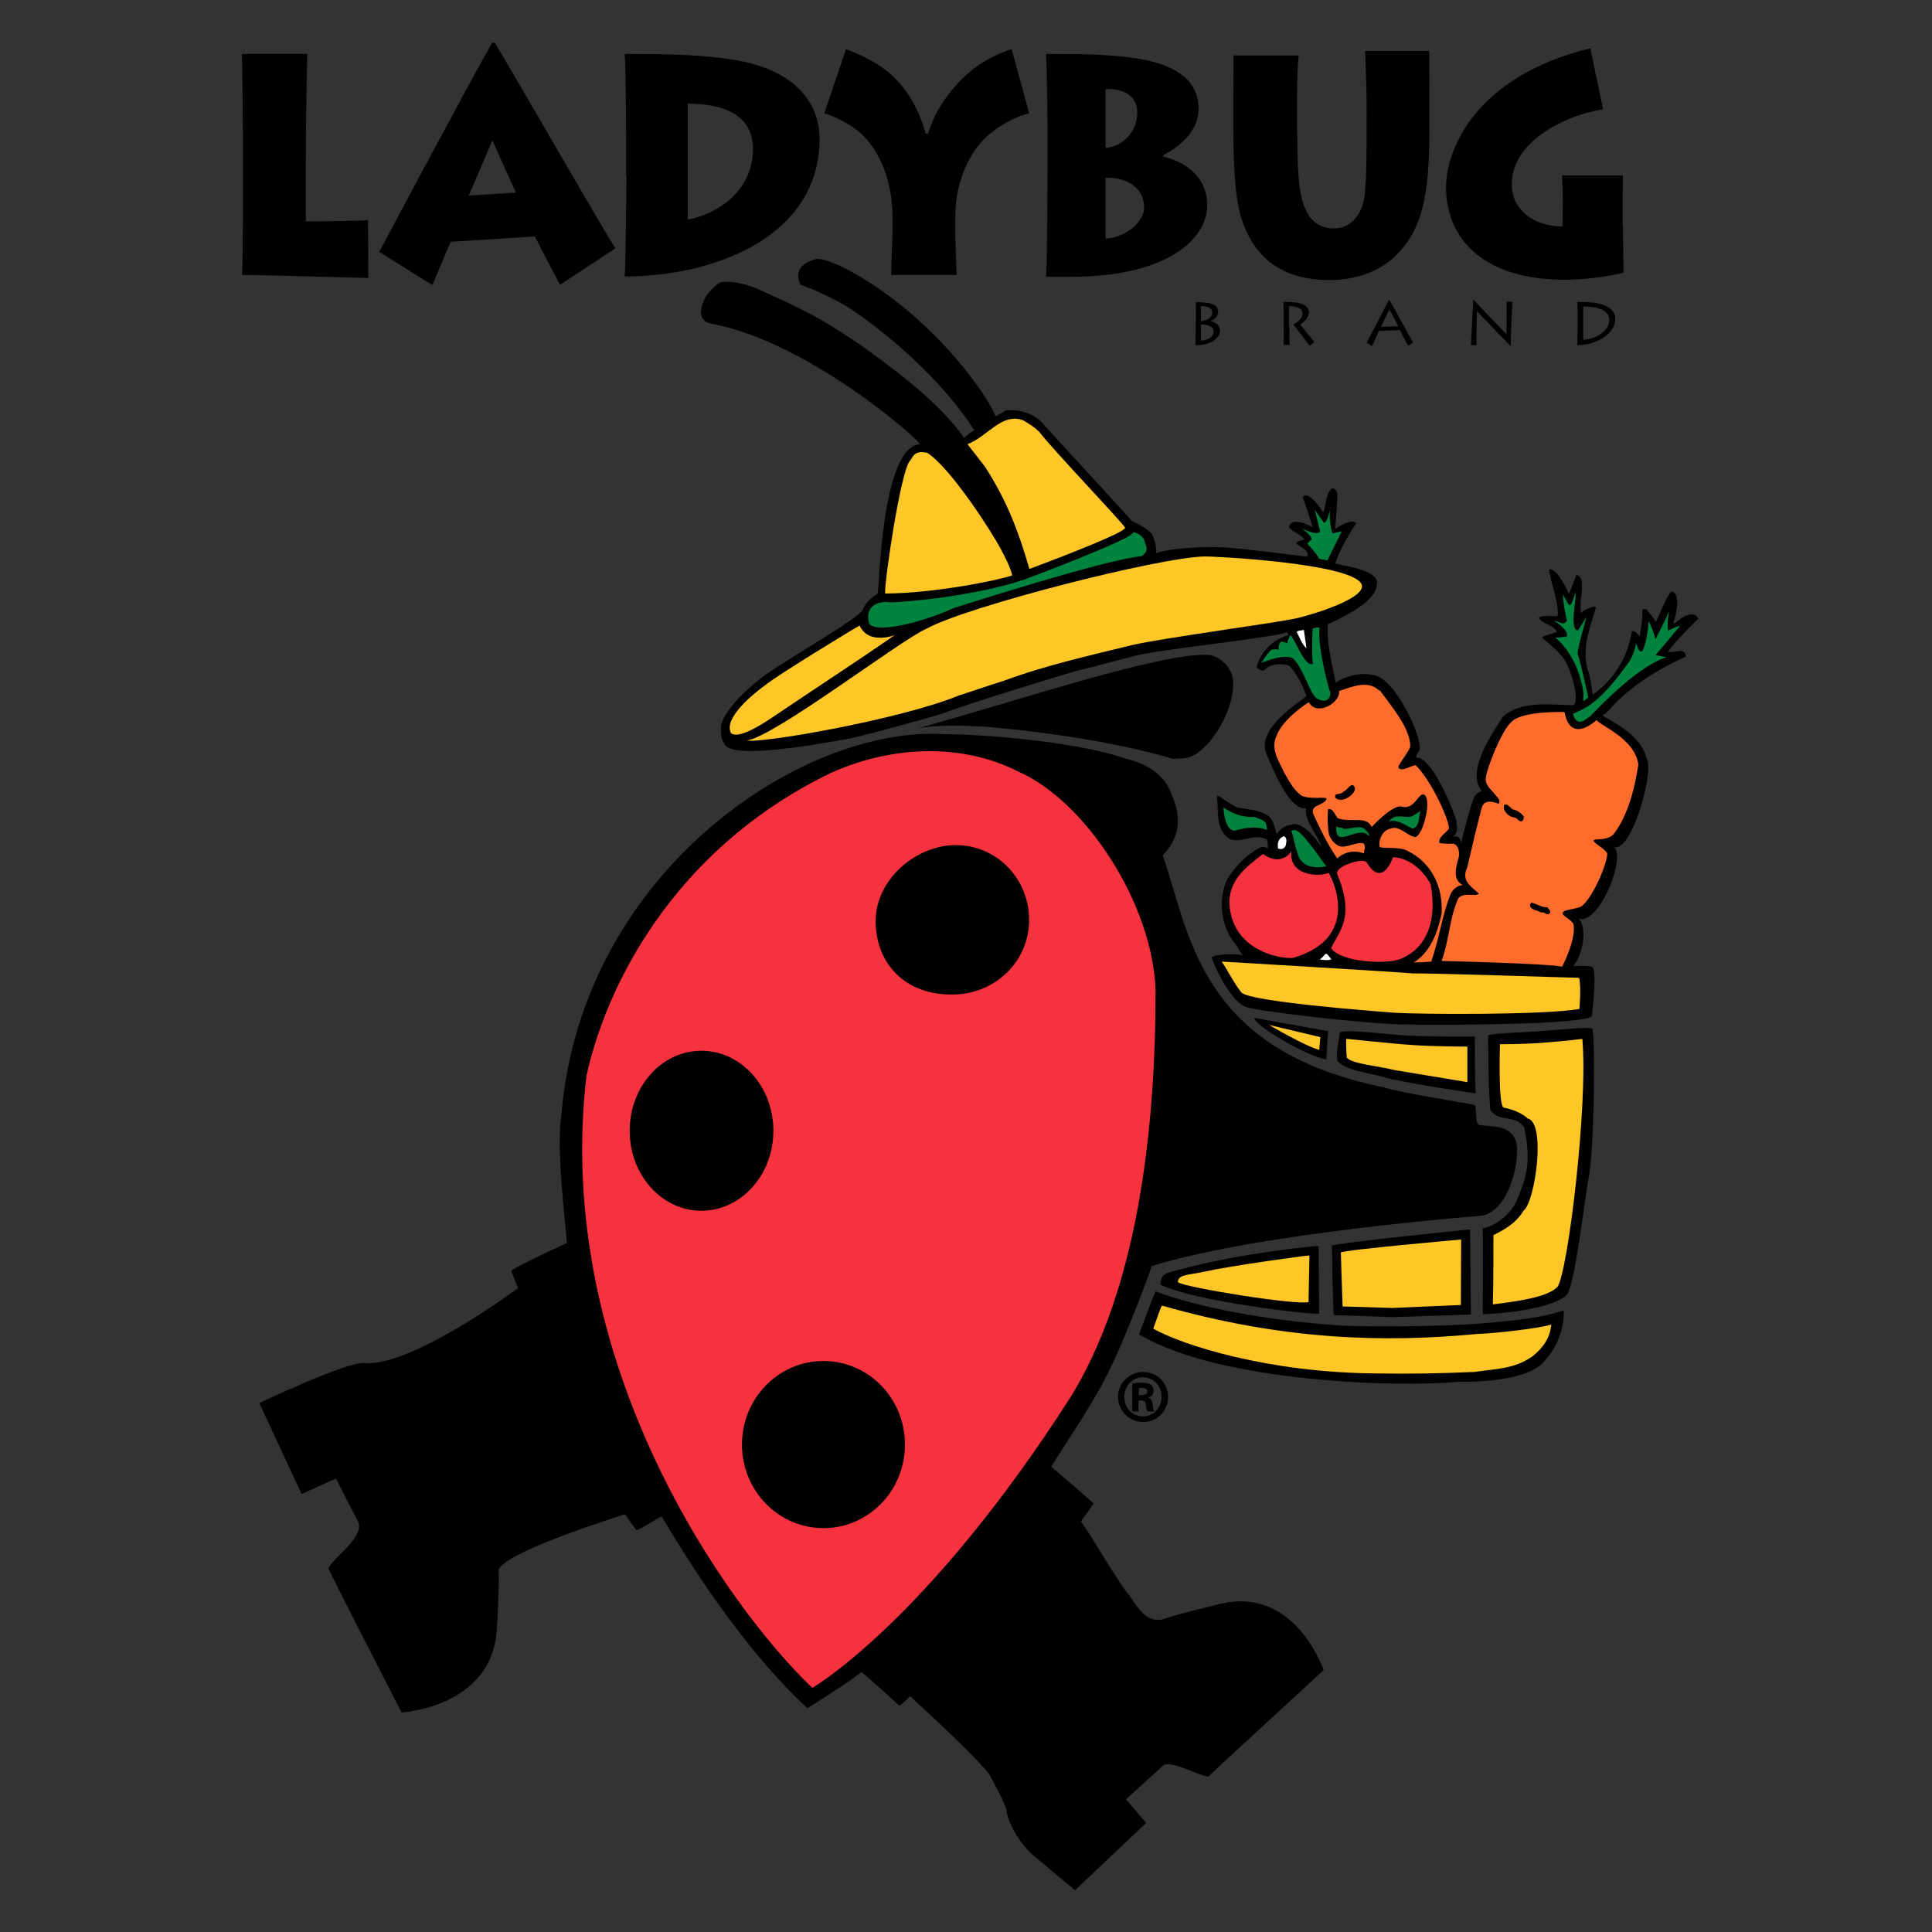 <?xml version="1.0" encoding="utf-8"?>
<!-- Generator: Adobe Illustrator 19.2.1, SVG Export Plug-In . SVG Version: 6.00 Build 0)  -->
<svg version="1.1" id="layer" xmlns="http://www.w3.org/2000/svg" xmlns:xlink="http://www.w3.org/1999/xlink" x="0px" y="0px"
	 viewBox="0 0 652 652" style="enable-background:new 0 0 652 652;" xml:space="preserve">
<rect x="0" y="0" width="652" height="652" fill="#333333" stroke="none"/>
<style type="text/css">
	.st0{fill:#000000;}
	.st1{fill:#FFC627;}
	.st2{fill:#00833E;}
	.st3{fill:#FFFFFF;}
	.st4{fill:#FF6C2C;}
	.st5{fill:#F7323F;}
	.st6{fill:none;stroke:#F7323F;stroke-width:1.143;}
</style>
<path class="st0" d="M405.3,103.3c1.4,0,3.8,0.3,3.8,2.2c0,1.4-1.5,2.8-3.8,2.8V103.3 M403.5,108.7c0,0.4,0,6.6-0.1,7.8h0.2
	c5,0,8.1-2.4,8.1-4.9c0-1.9-1.8-3-3.2-3.2v0c2.2-1,2.6-2.4,2.6-3.2c0-1.2-0.6-2.8-4.7-3.1c-0.8-0.1-1.7-0.1-2.9-0.1
	c0.1,0.4,0.1,3.9,0.1,4.5V108.7z M405.3,109.5c2.6-0.1,4.3,0.9,4.3,2.3c0,1.9-2,3-4.3,3.2V109.5z"/>
<path class="st0" d="M435.1,110.1c0,0.8,0.1,6,0.1,6.3h-2c0.1-0.5,0-7,0-7.5v-1.7c0-0.6,0-4.9-0.1-5.3c1,0,2.7,0,4.3,0.2
	c2.7,0.3,4.3,1.5,4.3,3.2c0,1.8-1.2,3.1-2.9,4.2c0.5,0.7,4.2,5.3,4.8,5.9l-1.6,1.3c-0.2-0.3-4.9-6.4-5.5-7.2c1-0.6,3.1-1.8,3.1-3.8
	c0-0.9-0.7-2.3-4.6-2.4V110.1"/>
<path class="st0" d="M463,116.8c0.4-0.7,2.1-4.7,2.3-5.1l7.1-0.3c0.2,0.3,2.4,4.6,2.8,5.3l1.7-1.2c-1.4-2.1-6.3-11.5-8.1-14.4h0
	c-0.5,0.8-6.4,12.5-7.6,14.5L463,116.8 M466,110.3c0.2-0.3,2.6-5.4,2.9-5.8c0.2,0.3,2.8,5.1,3,5.6L466,110.3z"/>
<path class="st0" d="M496.4,116.4c0.1-1.5,0.7-13.1,0.8-15.3h0c0.6,0.7,10.6,11.1,11.2,11.7c0-0.6,0.1-10.3,0.1-11l1.9,0.1
	c-0.1,1.2-0.5,9.7-0.6,14.9h0c-0.6-0.6-11-11.3-11.4-11.8h0c0,0.7-0.2,10.8-0.1,11.5L496.4,116.4"/>
<path class="st0" d="M532.4,109.9c0,0.6-0.1,5.7-0.1,6.6c4.7,0,12.8-2.7,12.8-9.1c0-1.4-0.8-4.4-7.5-5.3c-1.8-0.2-4.1-0.2-5.3-0.2
	c0.1,0.6,0.1,4.9,0.1,5.4V109.9 M534.3,103.5c5.3-0.1,8.8,1.3,8.8,4.5c0,2.9-3.2,6.2-8.8,6.7V103.5z"/>
<path class="st0" d="M103.7,18.2c-0.1,2.4-0.5,24.1-0.5,37.3v19.2c2.3,0,13.4,0,21-0.4l0.1,19.5c-2.3,0-35-1-42.6-1
	c0.3-5.6,0.3-28,0.3-30.6v-14c0-1.7-0.2-28-0.4-30H103.7"/>
<path class="st0" d="M145.9,96.2c2.1-4.9,5.5-13.1,6.2-14.6l28.4-1.8c0.9,1.8,5.7,11.1,8.5,16.3l18.7-12.3c-4-6-29.4-50.4-40.7-69.4
	h-0.9C157,30.4,130.8,79.7,128,85L145.9,96.2 M158.2,66c2.5-5.9,5.8-13.6,8-18.7c1.7,4.3,5.3,11.8,7.9,17.7L158.2,66z"/>
<path class="st0" d="M211.4,59.6c0,2.8-0.2,28.9-0.6,33.7c30.5,0,65.8-13.5,65.8-46.6c0-8.5-4.7-22.8-29.5-26.6
	c-8.8-1.4-18.9-1.9-36.3-1.9c0.4,3,0.5,26.2,0.5,28.4V59.6 M232.1,35c10.7,0,22,2.9,22,15.3c0,14.7-12.8,22.2-22,23.8V35z"/>
<path class="st0" d="M300.7,92.8c0.1-2.4,0.5-13.6,0.5-14.9v-4.6c0-13.5-5.3-24.4-12.3-29.6c-3.8-2.8-7.7-4.5-10.7-5.5l7.3-21.6
	c6.3,2.3,12.9,5.7,17.7,11c3.5,3.9,6.9,9.3,9.2,17.5h0.8c2.1-7,5.9-12.6,10.4-17.4c4.5-4.8,10.5-8.8,17.8-11.1l5.9,21.6
	c-4.1,1-9.9,3.8-14.3,7.9c-5.7,5.1-10.6,15-10.6,27v6.8c0,1.5,0.3,10.8,0.5,12.9H300.7"/>
<path class="st0" d="M373.1,30.1c3.9-0.3,10.7,0.9,10.7,7.9c0,7.7-6.6,11.9-10.7,11.9V30.1 M353.5,53.9c0,2,0,33.7-0.5,39.5h9
	c31.2-0.1,45.4-12.3,45.4-24.2c0-10.1-8.3-14.9-14.8-16.3v-0.6c10-5.1,11.9-11.7,11.9-15.5c0-5.9-2.6-14.6-22.3-17.3
	c-8.3-1.1-15.5-1.3-29.2-1.3c0.3,2.2,0.5,20.9,0.5,24V53.9z M373.1,60c6.5-0.3,13,3,13,9.9c0,6-7.8,10.6-13,10.6V60z"/>
<path class="st0" d="M437.8,44.2c0,16.8,0.8,24.4,4.3,29.1c2.2,2.8,5.1,3.8,8,3.8c3.3,0,6.3-1.5,8.4-4.9c2.5-4.3,2.7-8.7,2.7-32.6
	v-4c0-7.2-0.4-14.5-0.5-18.4h21.6c0,2.3,0.1,10.3,0.1,18.6v4.8c0,20.2-1,32.6-8.2,42.1c-5.8,7.8-14.9,11.8-25.4,11.8
	c-7.7,0-19.3-1.5-26.4-13.1c-4.6-7.7-6.2-15.4-6.2-41v-5.7c0-4.8,0.1-13.5,0.1-16h22c-0.4,2.7-0.6,8.7-0.6,18.3V44.2"/>
<path class="st0" d="M547.7,76.5c0,4,0.2,13.3,0.2,15.5c-2.4,0.7-11.2,2.5-20.9,2.4c-27.5-0.4-39-14.7-39-31.2
	c0-12.8,10-37.5,48.7-46.9l4.3,20.6c-12.7,1.9-30.8,10.8-30.8,25.2c0,10.4,9.9,14.5,17.1,14.3l0.1-8.4c0-3-0.2-5.9-0.2-8.8h20.5
	c-0.1,4.1-0.1,6.5-0.1,9.7V76.5"/>
<path class="st0" d="M168.3,530.7c0.2,6.5-0.6,18.7-0.6,18.7c-1.3,26.9-32.2,28.5-32.2,28.5c-2-4-21.7-42.2-24.7-48.7
	c2.2-4,11.4-9.8,10.3-15.2c0,0-5.7-11-7.7-15c-1.8,0.7-11.6,5.2-11.6,5.2l-14.3-30.7c0,0,30.4-14.4,35.6-13.5
	c16.1,1.2,51.5-25.1,51.7-25.3l-2.3-5.9c3.9-2.5,18.8-9.3,18.8-9.3c-0.5-7.7-3.7-32.1-1.8-43.7c7-81.8,81.7-131.5,130-128
	c7-0.2,42.2,1.9,60.3,8.2c7.5,1.7,13.6,5.8,15.7,12.4c5.5,12.3-2,18.8-3.1,20.3c9.1,25.9,11.9,65.5,74.4,78.2c5.9,2,27.5,5.1,31,6.1
	c0.7,1.5-0.3,7.2,2,6.7c1.8,0.6,9.7-0.6,11.7,5.2c2,5.7-2.2,24.4-11.8,25.4c0,0-75.5,5.8-111.1,17c-0.6,2.6-9.6,26.3-15,36.6
	c-4.4,9.4-18,29.3-18.8,31.1c4.4,3.7,9.9,8.5,14.3,12.4c0,0-3,4.2-4.3,6c6,8.8,9.1,15,15.2,23.6c3.3,3.9,5.7,10.4,11.9,9.6
	c6.2-2.1,19-5.1,19-5.1c26-7,35.8,22.1,35.8,22.1c-0.8,0.8-33.6,30.9-39,36c-4.5-0.9-10.8-4.9-14.8-4.1l-12.9,11.7l6.8,8l-24,22.7
	l-13.9-11.6c-4.1-3.4-8.6-10.3-9.3-15.6c-1.1-3.7-3.5-7.6-5.5-11.5c-3.5-5.4-27-26.8-27-26.8s-3,3.2-3.6,3.2c0,0-10.8-9.9-12.8-11.3
	c-4.5,3.6-18.2,12.2-18.2,12.2c-25.8-23.9-46.4-60.3-49.2-64.7c-2.5,1-8,5-8.6,4.5c0,0-2.9-3.9-3.8-5.3
	C210.6,511.2,166,524.9,168.3,530.7"/>
<path class="st0" d="M390.2,186.7c4.7-1.8,16.4-2.3,22.6-2c6.3,0.3,28.4,3.2,28.4,3.2c0.7-2.5-2.4-3.2-3.8-4.5
	c0.2-0.7,2-1.2,2.9-1.4c-1.6-1.8-3.8-2.4-5.3-4c0-1.1,0.9-1.6,1.8-1.9c2.6,0,3.8,0.7,6.2,1.8c0,0-2.1-6.9-3.4-10.1
	c2.1-2.8,7,5.2,7,5.2c0.9-2.6,0.8-6,2.7-8.1c1.2-0.4,1.7,0.8,2,1.6c0.2,3.4-0.9,11.4-0.6,11.9c6-3.9,7-1.8,7-1.8
	c-2.6,3.8-5.4,8.7-7.1,13.5c2.9,1.1,15.4,2.1,14,7.4c-0.4,6.1-13.5,11.7-16.5,13.2c-0.8,6.4,3.1,20.4,2.6,19.7
	c2.9-2.1,8.5-3.6,12.6-2.6c7.2,0.4,17.1,21.4,15.7,25.5c0,0-1.6,2-0.9,2.4c4.6-0.1,10.8,13.6,13.3,20.9c0.3,2.1,0.9,4.4-1.1,5.8
	c2.5-0.7,2.8,1.6,2.8,2.2c0.5-2.4,3-12.5,4.6-16c0.6-0.7,1.6-1.5,2.4-1.6c-5.5-6.5,3.2-19.1,7.3-25.4c6.4-5.1,15.3-3.8,23-3.6
	c3.3,0.6,0.1-13.5-3.9-17.2c-1.6-2-6.1-5.6-6.1-5.6c1.1-1.1,3.7-1.2,5-2c-1.5-2.7-4.8-2.4-6.1-4.7c1.5-1.4,6.1,0,6.4-0.8
	c0.2-5.7-2.4-10.5-2.9-15.5c2.8-0.8,6.7,8.3,6.7,8.3c0.8-2,2.5-6.5,2.5-6.5c2.9,0.9,1.6,5,1.7,7.3c-0.6,1.7-0.2,5.7-0.2,5.7
	c1-1.4,4.9-2.8,5.1-2c-1.9,6.4-4.7,13.1-3,20.4c1.1,2.9,1.4,5.6,1.9,9.1c7.2-5.2,11.8-12.6,13.2-21.4c1.2-0.5,1.9,1.1,2.7,1.7
	c0.2-2.9,1.1-5.7,0.8-8.8c0.3-0.6,1.1-0.6,1.6-0.2c1,1.5,2.2,2.4,3,4.1c1.8-3.4,2.8-7.1,5.1-10.2c0.7-0.3,1.5,0.7,1.7,1.1
	c1.1,3.4-0.2,6.6-0.9,9.7c1.2-0.4,2.7-2.2,4.2-2.7c1.7-0.7,3.5-0.8,4.2,1c0,0-7.4,7.1-10.2,11.1c2,0.8,5.8-1.9,6,1.7
	c-8.6,3.8-18.3,9.7-24.9,16.9c-0.7,1-2.2,2.3-3.2,3c6.3,3.6,13.2,7.5,15,14.7c2.5,4.8-5.9,33.8-11.8,29.3
	c5.8,1.7-4.4,27.5-11.4,24.4c3.2,2.8,1.7,12.4-1.7,16.1c0,0,3.5-0.2,6.2,0.2c2.2,0.3,0.1,16.7,0.1,16.7c-2.4,3-51.8,3.1-64.4,2.8
	c-12.6-0.3-47.9-4.3-52.4-5.9c-4.5-1.6-9.8-11.7-11.5-16.6c-0.2-1,8.3-1.7,10.5-0.7c0,0-1.6-2.4-2.2-3.6c-5.1-5.6-6.4-15.3-3-22.3
	c2.5-3.9,6.2-8,10.7-10.4c1.6-1,3,0.2,3,0.2l-0.2-3c-4.4-2.4-7.9,1.1-12.4-0.1c-5.3-2.9-4-9.4-4.6-14.6c0.5-0.8,3.7,2.7,7.3,3.9
	c4,0.7,6.5,0.6,10,2.7c1.9,1.6,2.2,4.2,2.9,6.3c1.1-2.1,2.9-3.1,5.8-3.5c4.1-0.2,9.3,7.7,9.3,7.7c-0.9-3.4-6.1-9.1-5.2-13
	c-6.1,0.7-11.7-14.7-13.4-18.3c-3.7-8.8,11.6-17.7,13.5-19.6c0,0-2.3-6.8-5.9-10.3c-2.8-0.9-6.4-0.6-8.2,1.5
	c-0.9,0.6-2.1-0.2-2.7-0.9c1.2-5.1,5.3-9.3,10.6-10.8c0-0.2-0.1-0.8-0.4-1c-5.4,1.9-43.3,5.8-51.2,7.9c-6.4,1.6-13.5,3.6-20.1,5.2
	c-4.4,1.2-39.3,11.9-44.9,14.3c-2.3,0.8-26.2,7.4-31.6,8.5c-0.3-0.2-40,8.2-42.1,1.6c-1.2-1.6-1.1-4.1-1.1-6.1
	c2.2-8,15.2-17.2,15.2-17.2c9.7-6.7,33.3-20.1,32.8-22.2c0.9-2.1,2.9-3.8,4.9-5.1c0.6-2,1.2-49,14.1-50.4
	c1.6-0.2-37.6-34.9-70.5-40.7c-1.2-0.4-2.9-0.8-3.3-3.6c0.3-4.5,2.8-7.9,6.7-10.4c5.2-0.6,10.6,1.3,14.7,3.3
	c9.3,4.2,18.1,8.3,26.2,13.8c6,3.7,11.5,7.8,17,12c0,0,17.2,12.7,24.2,23.5c0,0,2.9-2.5,3.5-2.6c-15.9-24.6-42.7-41.6-42.7-41.6
	c-5.2-3-11-5.8-15.9-7.5c0,0-3.9-6.4,5.3-8.7c5.5-0.9,35,14.7,55.7,44.7c0,0,3,4.2,4.8,8.4c1.2-0.8,2.6-1.2,3.4-2
	c0,0,8.2-1.2,13.1,5.1l28.8,31.4c0.2,1.2,4.5,1.9,7.4,5.2C390.4,183.3,390.2,186.7,390.2,186.7"/>
<path class="st1" d="M350.7,145.7c3.8,5.2,28,30.5,29,32.4c-0.1,2-32.3,13.9-32.3,13.9c-3.6-12.4-7.5-22.9-15-34.5l-5.9-7.6
	c6.6-2.4,11.5-10.7,18.7-8.1C347.8,143.3,349.1,144.2,350.7,145.7"/>
<path class="st1" d="M312.9,152.8c8,5.1,22.2,27.3,25,32.8c1.5,2.9,3,5.6,3.7,8.6c-5.1,1.7-26.2,6-42.9,6.1
	c-0.2-4.7,5.3-41.2,8.3-44.7C308.1,154.6,308.1,151.8,312.9,152.8"/>
<path class="st2" d="M443.7,172.1l3.1,4.3c1.1,0.1,1.9-4,2-4c-0.3,4.6,0.9,7.6,0.9,7.6s3.1-0.7,3.1-0.7l-4.8,9.8l-2.9-0.5
	c-0.2-1.2-3.9-5.1-3.9-5.1c1.4-1.8,1.6-1,1.4-1.8c-0.4-1.4-3.6-3.6-3.6-3.6c0.6,0.4,5.5,2.8,6.5,1.3L443.7,172.1z"/>
<path class="st2" d="M345.6,195.6c-17.1,5.8-43.3,8-46.1,7.6v-0.1c-8.9,0.2-6.1,7.5-6.1,7.5c3.3,3.5,20.1-1.5,28.2-5.3
	c0,0,51.5-16.6,63.7-17.6c1.6-1.2,2.2-2.1,1.1-4.5c-0.2-1.7-1.8-3.2-3.9-3.6C382.8,181.7,347,195.1,345.6,195.6"/>
<path class="st2" d="M529.9,204.2c0.6-0.3,1.8-4.3,1.8-4.3c0.4,1.8-2.1,12.5,0.7,12.9c0.3-0.1,2.8-4.4,3-4.6
	c-0.7,2.9-2.8,9.5-3,12.5c0.8,1.7,3.6,14.7,3.6,14.7l-1.7,1.3l0.1-2.9c-2-13.1-9.4-18.5-9.4-18.5c-0.7-0.1,3.1-0.3,3.7-0.5
	c0.9-2.2-4.2-5.3-4.2-5.3c1.6,0,3,2,4.3-0.1c-0.7-2.8-1.2-6-1.4-8.7C528.3,201.8,529.3,204.5,529.9,204.2"/>
<path class="st2" d="M563,212.8c0,0,3.7-1.8,4-1.6l-8.3,9.9l3.8,0.7c-10.3,2.9-25.9,20-25.9,20c-0.5-0.2-4.1,4.7-5.8-0.9
	c4.3-2,8.8-3.2,19.3-18c1.3-2.5,1.9-4.6,1.9-5.7c0.8,0.7,0.6,2.5,1.9,2.7c1,0.1,2.5-7.4,2.4-10.3c1.2,1.7,2.4,6.1,2.4,6.1
	s4.4-8.7,4.7-9.6C563,207.3,562.5,211.1,563,212.8"/>
<path class="st1" d="M294.9,215c3.5,0.8,7.1-0.7,7.1-0.7c-13.4,9.3-27.9,18.7-41.5,27.9c-4.6,3.1-11.5,7.2-13.8,5.2
	c-2.7-5.2,8-13.6,11.7-16.3c4-3.3,31-19.7,31.7-20C290.1,211.1,291.3,214.3,294.9,215"/>
<path class="st2" d="M445.3,211.8c-0.7,7.3,3.4,21.3,3.4,21.3c0.7,0.5,0.2,5.2-4.3,2.6c-2.3-1.4-4.3-9.7-7.9-13.4
	c-3.8-2.4-13.1,2.9-10.4,0.8c0.3-0.6,1.4-2.3,2.9-3.8c0,0,2.1-0.5,2.5,0.1c-0.2-2.6,1-2.9,1-2.9l2.1,0.5c-0.4-0.9,0.5-1.3,0.8-2.7
	c1.5,0.8,4.9,11.2,7.7,9.7c-0.6-3.6-0.1-11.9-0.1-11.9C443.6,212,444.4,211.6,445.3,211.8"/>
<path class="st3" d="M440.9,218.7c-1.3-0.8-2.6-4.2-3.3-5.4c0.2-0.6,2.2-0.5,2.4-0.8L440.9,218.7z"/>
<path class="st0" d="M342.1,236.4c24.9-7.4,56.1-16.6,66.5-15.3c3.3,0.8,6.6,3.9,7.4,7.5c1.6,10.4-8.7,26.9-16.5,27.3l-3.7,0.2
	c-27.6-8.3-64-10.9-64-10.9c-6-0.3-15.7-0.7-22,0.6C309.7,245.8,328,240.6,342.1,236.4"/>
<path class="st4" d="M465.5,233.1l0.1-0.2c4,5.5,10.6,13.2,10.3,19.2c-0.8,2.2-4.6,6.5-3.9,7.1c1.2,1.2,3.5-0.5,5.7-1
	c5.6,5.4,11.9,19.7,11.2,21.6c-1.2,1.5-3.7,2.9-3.1,4.7c0,0,2.3,0.4,4.7,0.2c2.5,0.9,1.8,4.6,1.8,4.6c-1,3.3-2.2,7.7,1.4,9.4h0.3
	c-2.9-0.1-4.3,2.7-4.3,2.7c-3,7.1-3.9,15.2-6.5,22.4l-0.1,0.7c-2,0.2-3.7,0.3-6,0.3c5.6-3.4,8-10,9.4-16.4
	c0.6-9.2-3.5-17.4-11.6-21.3c-1.9-1.2-6.6-0.8-8.9-1.1c-1.1,0.1-0.6-5.7,3.4-6.4c3-1.1,5.4,2.5,8.2,2.9c2.6-0.5,5.5-11.9,3.3-14.1
	c-2.1-1.9-3.2,5.5-8.3,3.7c-3.6,0.3-9.3,6.6-9.7,7c-1.7-4-7.1-1.3-11.5-3c-0.8-1-1.6-3.5-3.2-3c-0.2,1.7-0.2,4.2,0,6.1
	c-0.1,2.9,1.4,5.2,3.8,6.4c2.9,0.6,5.4-1.5,8.1-1c1.1,1.1,0.1,2.3,0.2,3.4c-5.5-2-9,1.7-9,1.7c-3.4-4.9-5.8-10-8.2-15.2
	c-0.7-3.1,3.6-2.5,4.6-4.9c-0.1-0.9-5,0.3-8.4-1c-2.7-2.1-3.6-3.9-5.9-7.8c-1.6-3.7-4.9-8-2.5-12.7c2.1-5.6,10.5-11,10.8-11.1
	c2.7,4.9,10.8,0.1,10.2-3.8C455.8,232,461.6,229.2,465.5,233.1"/>
<path class="st4" d="M528,240.3c2,11.1,10.8,2.7,10.8,2.7c1.1,1.8,13,6.3,14.1,15c-1.4,9.3-3.8,17.3-8.1,23.2c-2,2.8-7,1.6-7,2.5
	c0,0.9,3.6,2.5,4.6,4.3c0.1,3.4-5.1,15.5-8.9,18c-2.6,1-5.6,0.9-6.1,2c-0.4,1.1,2.3,1.8,3.6,3.8c1,5.3-3.8,14.4-3.8,14.4
	c-6.2-1.1-40.7-1.9-40.7-1.9c2.7-7.4,2.5-13.9,5.6-21.1c1.9-2.3,5.7-0.5,7-1.6c-3.2-2.9-6-4.5-3.9-9c1.9-8.2,2.8-12.1,4.9-20.2
	c1.2-3.3,5-1.2,5.8-1.2c0.6-1.5-1-2.4-1.7-3.5c-1.3-1.6-3.3-3-2.7-5.6c0.1-2.1,5.1-15.6,8.7-18.6C514,239.8,528,240.3,528,240.3"/>
<path class="st0" d="M398.3,428.4c20.5-5.6,45.8-8,46.7-7.9l0.2,22.8c-2.3,0.6-43.5-4.4-53.6-9.8
	C391.7,429.6,394.1,429.5,398.3,428.4"/>
<path class="st5" d="M343.4,260.9c22.8,10,45.2,44.8,46,73.5c0,57.2-8.9,104.9-28.6,136.8c-48.3,75.4-86.6,97.7-86.6,97.7
	C246.6,542.4,187,460.4,198.5,363c7.8-34.7,32.9-78.1,82.5-101.8C302.2,251.8,325.4,251.7,343.4,260.9"/>
<path class="st6" d="M343.4,260.9c22.8,10,45.2,44.8,46,73.5c0,57.2-8.9,104.9-28.6,136.8c-48.3,75.4-86.6,97.7-86.6,97.7
	C246.6,542.4,187,460.4,198.5,363c7.8-34.7,32.9-78.1,82.5-101.8C302.2,251.8,325.4,251.7,343.4,260.9z"/>
<path class="st0" d="M450.7,269.3c-0.8-2,1.9-0.9,2.6-2.1c1.4-0.4,2.7-3.5,3.8-1.7C458.3,267.3,453.2,271.5,450.7,269.3"/>
<path class="st0" d="M510.4,273.1c1.5,0.3,2.9,1.2,3.8,2.4c0.1,0.9-0.1,1.2-0.7,1.7c-1.1,0.1-1.4-1.2-2.4-1.3
	c-1.6-0.2-2.9-1.3-3.5-2.7c0-0.6-0.3-1.4,0.2-1.7C509,271.4,509.6,272.5,510.4,273.1"/>
<path class="st2" d="M423.6,275.7c1.3,0.9,3.5,0.8,3.8,2.8l0.2,1.6c-2.9-1.3-7.1-0.9-10.7,0.2c-3.1,0.4-4-5.7-4-7.8
	C413.7,272.9,417.2,276,423.6,275.7"/>
<path class="st2" d="M479.4,273.6c-0.7,2-0.1,5-2.6,6.1c-2.6-1.2-5.2-3.3-8.1-2.5c1.9-2.6,4.7-1.4,7.1-1.5
	C477.1,275.3,478.4,274.3,479.4,273.6"/>
<path class="st2" d="M453.5,279.7c2.6,0.2,6-1.8,7.7,0.8c1,0.8,1.1,2.3,0.3,1.2c-3.7-3-11.2,5.2-10.5-2.9
	C451.8,279.6,452.6,279,453.5,279.7"/>
<path class="st2" d="M447.6,292.4c-2.8,0.5-7.3,0.8-9.3-3.2c-2.2-6.6-1.3-5.2-2.5-8.8C437.5,279.7,438.3,279.3,447.6,292.4"/>
<path class="st3" d="M433.3,282.2c1.3,0.6,0.7,2.5,0.7,2.5c-0.1,1.9-1.9,2.1-2.7,1.6C431,284.2,431.6,282.8,433.3,282.2"/>
<path class="st5" d="M448.4,294.6c0.2,0,12.1,21.3-11.5,28.5c-0.8,0.9-20.9-0.3-22-18c-0.2-8.3,5.7-12.5,11.3-16.9
	c6.4,4.5,9.6-0.9,9.6-0.9C434.9,295.5,444.9,296,448.4,294.6"/>
<path class="st5" d="M482.8,298.4c4,22.3-11.4,25.6-11.4,25.6c-4.2,1.2-18.5,0.9-22.2-4c2.8-6,8.2-10.4,2-25.2
	c-0.2-2.7,8.8-5.4,10-3.8c5.4,9,8.9-1.7,8.9-1.7C475.3,289.4,480.3,293.6,482.8,298.4"/>
<path class="st0" d="M522.2,306.2c0.4,0.7,1.5,1.3,0.7,2.1c-1,0.9-1.8-0.9-2.8-0.3c-1.2-0.9-3.7-0.8-3.8-2.7l0.5-0.7
	C518.6,305,520.3,306.3,522.2,306.2"/>
<path class="st3" d="M449.3,323.7c-1.2,0.6-2.7,0.2-4,0.1c0.9-0.4,1.7-1.7,2.2-2C448.4,322.3,448.6,323,449.3,323.7"/>
<path class="st0" d="M448.2,348l-0.6,9.6c-8.4-1.9-24.3-11.8-24.4-14.1L448.2,348z"/>
<path class="st0" d="M511.7,405.5c3.7-8.6,5-13.5,2.7-25c-3.1-4.6-8.2-1.6-11.3-5.7c-0.8-1.9-0.9-25.5-0.9-25.5
	c3.4-0.7,10.4-0.8,17.5-1.3c8.1-0.6,16.1-1.5,17.6-0.9c1.1,1.5,0.9,41.4-1.4,51.7c-1.5,8.8-4.5,35.1-7.2,38.2
	c-3.1,3.4-15.8,6.1-28.3,6.5c0,0,0.1-29,0-29C504,414.1,509.7,410,511.7,405.5"/>
<path class="st0" d="M475.4,349.5c7.8,0.4,22.3,0.3,22.3,0.3s0,14,0.3,19.2c0,0-21.9-3.2-30-5.2c-5.5-1.8-13.4-2.2-16.6-5.7
	c-0.7-3,0.4-6.2,0.7-9.5C452.6,346.9,469.4,349.3,475.4,349.5"/>
<path class="st0" d="M496.1,414.9l0.3,28.7l-26.3,0.9l-20-0.7c-0.4-6-0.6-23.4-0.6-23.4C451.1,419.4,496.1,414.9,496.1,414.9"/>
<path class="st0" d="M451.9,447.3c7.5,0.5,34.5,0.5,48.4-0.7c13.9-1.2,21.1-2.2,27.4-4.4c0.3,7.8-3.6,14-6.3,16.9
	c-5.6,7.5-26.2,7.3-29.2,7.2c-18.2,1.9-80.1,0.6-107.8-16c0,0,4.6-12.5,5.6-14.5C389.9,435.7,409.9,444.3,451.9,447.3"/>
<path class="st0" d="M322.6,335.6c13.6-0.6,24.7-11.3,24.7-25.2c0-13.9-11-25.2-24.7-25.2c-13.6,0-27.1,11.7-27.1,25.7
	C295.5,324.7,305.1,336.3,322.6,335.6"/>
<path class="st0" d="M236.7,408.6c13.4,0,24.3-12.1,24.3-27c0-14.9-10.9-27-24.3-27c-13.4,0-24.2,12.1-24.2,27
	C212.5,396.5,223.3,408.6,236.7,408.6"/>
<path class="st0" d="M277.9,515.7c15.2,0,27.5-12.6,27.5-28.2c0-15.6-12.3-28.2-27.5-28.2c-15.2,0-27.5,12.6-27.5,28.2
	C250.4,503.1,262.7,515.7,277.9,515.7"/>
<path class="st1" d="M459.3,196.8c-4.6-6.8-49.6-9.1-52.9-9c-15.3,0.3-79.9,16.8-93.6,24.3c-8.7,3.7-51.3,36.5-60.8,37.8
	c5.6,1,52.5-7.3,71.6-15.2c2.3-0.7,11-3.7,15-4.9c14.3-5.3,28.8-8.5,43.4-12.1c11-2.5,48.8-7.5,55.8-9.1
	C444.8,206.9,462.3,201.3,459.3,196.8"/>
<path class="st1" d="M476.9,328.5c6.1-0.1,56,1.5,56,1.5c0.8,3,0.1,10.5,0.1,10.5c-12.1,2.1-53.4,1.8-62,1.3
	c-9.6-0.7-48.8-3.8-52-6.8c-2.4-2.9-4.6-7.4-6.7-10.5C412.4,324.5,469.7,327.9,476.9,328.5"/>
<path class="st1" d="M525.6,434.3c-3.5,3.6-14,4.9-21.8,5.9c0.2-5.2,0.2-23.4,0.2-23.4c3-1.5,7.5-3.7,10.2-8.3
	c3.9-2.9,7.6-29.7,1.4-31c0,0-2.4-2.6-8.1-3.7c-2-0.4-1.3-21.4-1.3-21.4s7.3,0,13.3-0.4c5.1-0.4,10.7-0.9,14.5-1.4
	C536,372.7,529.1,429.5,525.6,434.3"/>
<path class="st1" d="M498.3,450.2c7.7-0.3,22-2.1,25.2-3.2c-0.3,4.2-2.6,7.8-6.3,10.7c-6.1,4.3-12.1,4.2-19.7,5.3
	c-11.5,0.5-21.4,0.7-33.2,0.5c-36.4-0.3-65.1-9.5-75.1-15.1c0.8-2.1,2-6,2.9-7.8C433.4,452.4,467.6,453.1,498.3,450.2"/>
<path class="st1" d="M475.8,352.6c6.9,0.6,19.4,0.6,19.4,0.6s0,8.5,0,12c0,0-16.9-2.8-24.7-4.1c-4.8-1.3-14.3-2-16-4.2
	c0,0-0.3-3.2-0.2-6.3C454.1,350.5,470.5,352.3,475.8,352.6"/>
<path class="st1" d="M445.6,350l-0.4,4.3c-4.7-1.2-16.9-8.4-16.9-8.4L445.6,350z"/>
<path class="st1" d="M406.7,429.1c9.6-2.1,34.6-5.5,35.2-5.4l-0.3,15.7c-3.8,1.2-41.9-4.9-44.1-6.7
	C397.6,430,400.9,430.4,406.7,429.1"/>
<path class="st1" d="M493.1,418.3l-0.1,22.1l-23.1,1l-16.8-0.5c-0.2-4.6-0.6-18.2-0.6-18.2C453.4,421.8,493.1,418.3,493.1,418.3"/>
<path class="st0" d="M385.8,463c4.7,0,8.4,3.8,8.4,8.4c0,4.7-3.7,8.5-8.4,8.5c-4.7,0-8.5-3.8-8.5-8.5
	C377.3,466.8,381.1,463,385.8,463L385.8,463z M385.7,464.8c-3.5,0-6.3,2.9-6.3,6.6c0,3.7,2.8,6.6,6.3,6.6c3.5,0,6.3-2.9,6.3-6.6
	C392.1,467.8,389.3,464.8,385.7,464.8L385.7,464.8z M384.3,476.3h-2.2v-9.4c0.7-0.1,1.6-0.3,3.1-0.3c1.7,0,2.7,0.3,3.3,0.8
	c0.5,0.4,0.8,1.1,0.8,2.1c0,1.1-0.8,1.9-1.8,2.1v0.1c0.8,0.1,1.3,0.9,1.5,2.3c0.1,1.5,0.3,2,0.5,2.3h-2.3c-0.2-0.3-0.4-1.2-0.5-2.4
	c-0.1-0.9-0.7-1.3-1.7-1.3h-0.8V476.3z M384.3,470.8h0.9c1.2,0,2-0.3,2-1.2c0-0.7-0.6-1.2-1.8-1.2c-0.5,0-0.8,0-1.1,0V470.8z"/>
</svg>
